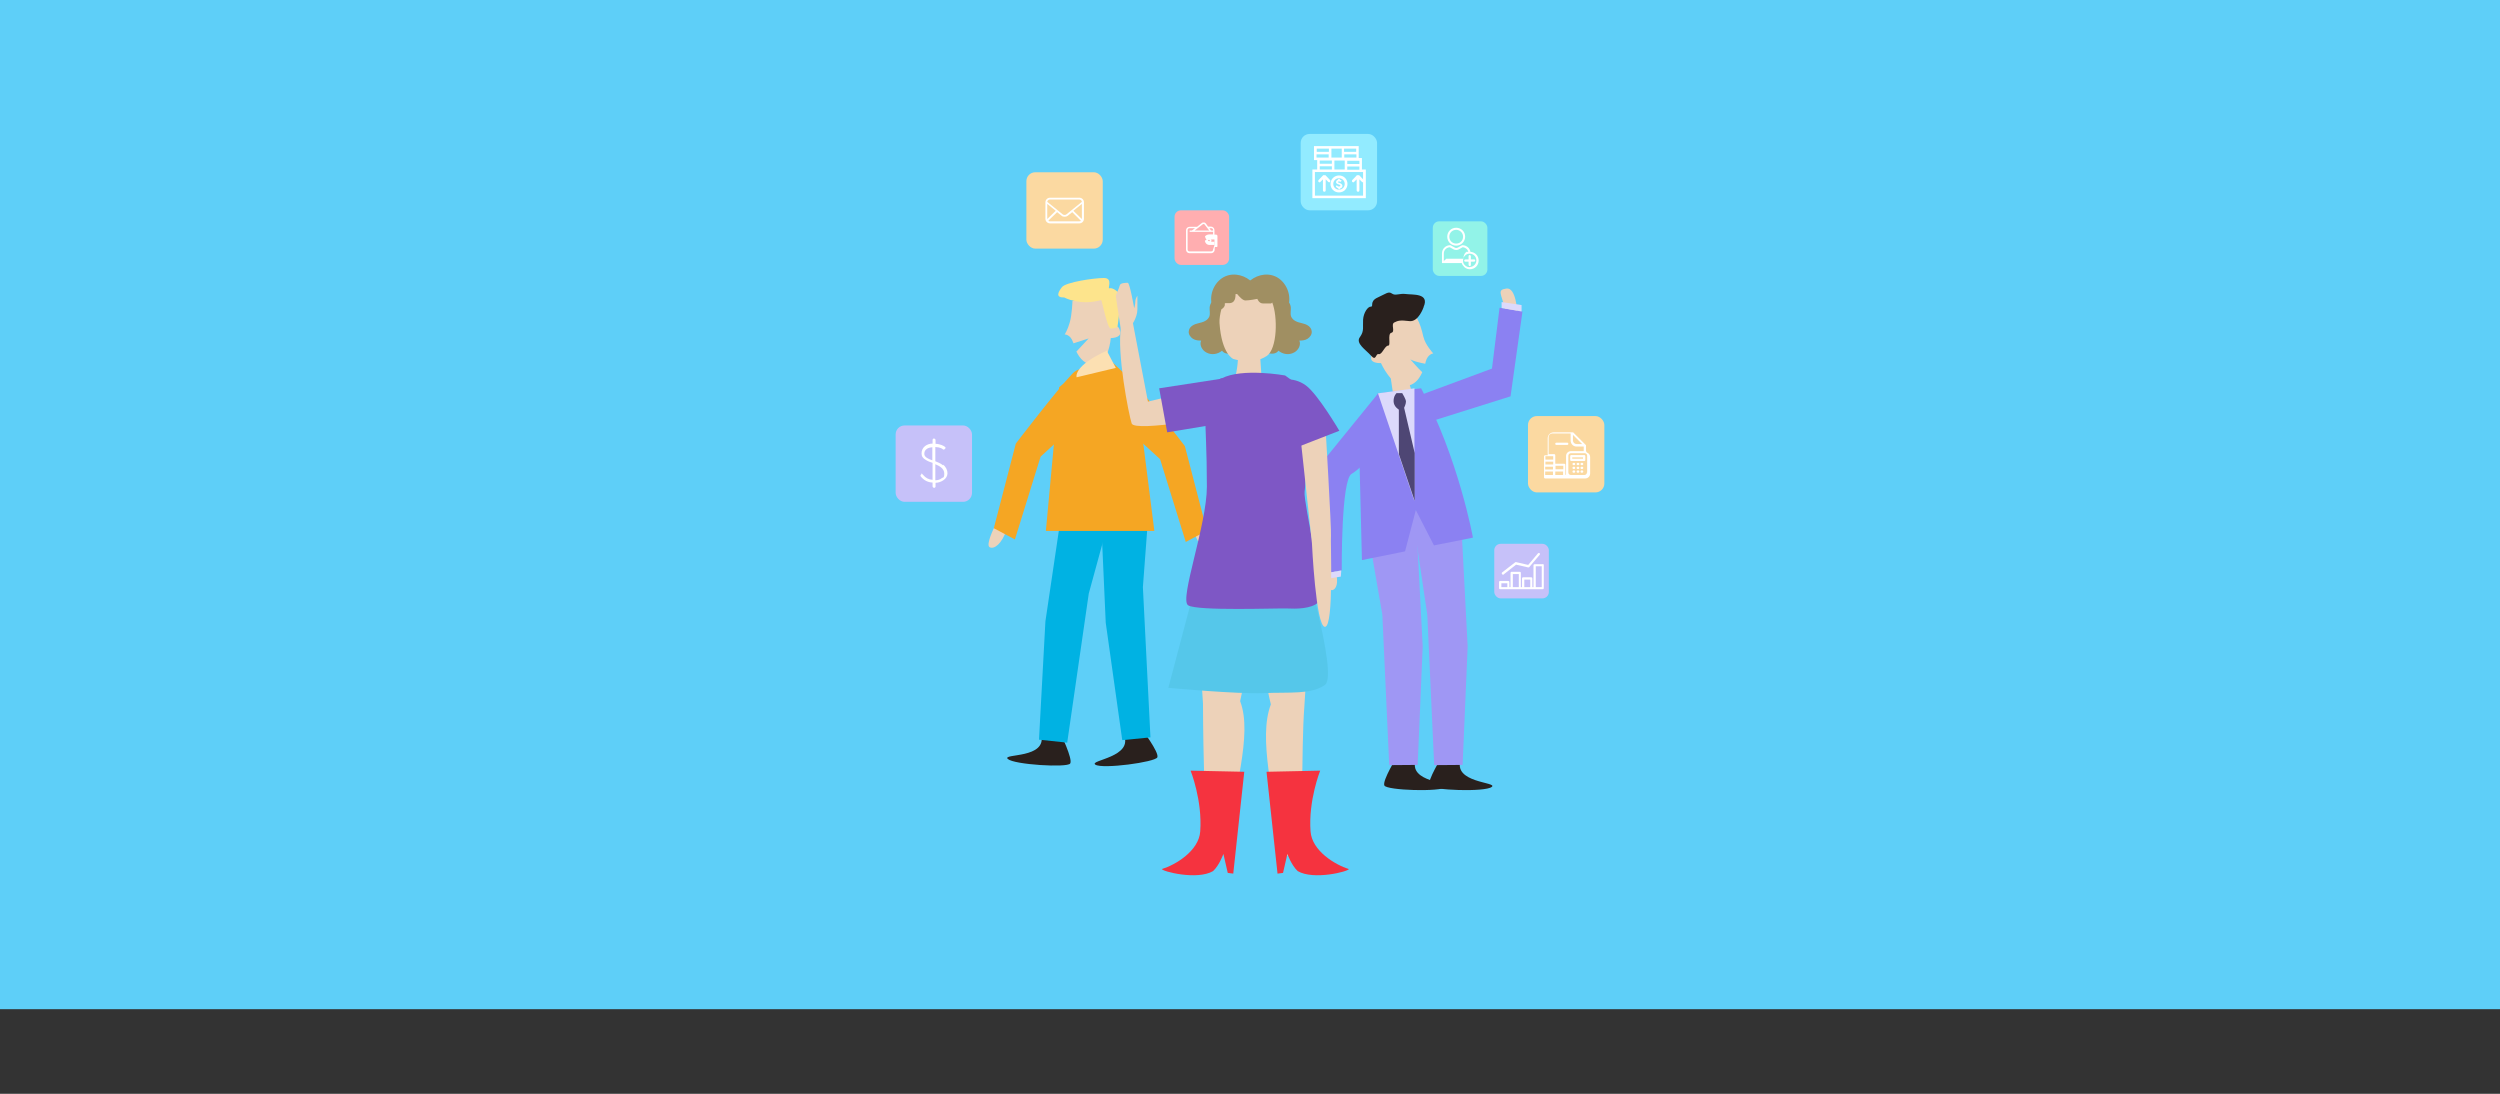 <?xml version="1.0" encoding="UTF-8"?>
<svg xmlns="http://www.w3.org/2000/svg" id="Capa_1" viewBox="0 0 1090 476.9">
  <rect x="0" y="0" width="1090" height="476.9" fill="#333333" stroke="none"/>
  <defs>
    <style>.cls-1{fill:#55c7ea;}.cls-2{fill:#5ecff8;}.cls-3{fill:#4e4674;}.cls-4{fill:#c6c1f9;}.cls-5{fill:#fde48c;}.cls-6{fill:#00b2e3;}.cls-7{fill:#92f3e8;}.cls-8{fill:#a08f62;}.cls-9{fill:#9f97f4;}.cls-10{fill:#fbd9a1;}.cls-11{fill:#92ebff;}.cls-12{fill:#fff;}.cls-13{fill:#dcd9fb;}.cls-14{fill:#ffaeb0;}.cls-15{fill:#8b81f2;}.cls-16{fill:#7e57c5;}.cls-17{fill:#29201d;}.cls-18{fill:#edd2b9;}.cls-19{fill:#f5a623;}.cls-20{fill:#fce0b2;}.cls-21{fill:#f5333f;}</style>
  </defs>
  <rect class="cls-2" width="1090" height="440"></rect>
  <path class="cls-17" d="M628.9,329.5s-6.8,11-5.7,13c1.1,2.1,24.3,2.9,27.2.6,2.9-2.2-17.5-1.6-13.4-12.2"></path>
  <polygon class="cls-9" points="637 226 639.9 281.9 637.7 333.5 625.3 333.6 622.3 268 615.5 222.3 637 226"></polygon>
  <path class="cls-17" d="M609.3,329.5s-6.8,11-5.7,13c1.1,2.1,24.3,2.9,27.2.6,2.9-2.2-17.5-1.6-13.4-12.2"></path>
  <polygon class="cls-9" points="617.4 226 620.3 281.9 618.1 333.5 605.7 333.6 602.7 268 595.9 228.7 617.4 226"></polygon>
  <path class="cls-18" d="M661.5,135.8s-.5-10.6-4.7-10-2.3,2.1-.6,8.9c-.2,0,5.3,1.1,5.3,1.1Z"></path>
  <path class="cls-18" d="M576.7,249s2.2,8.8,4.2,8.3c2.1-.5,3.2-4.6.4-10.9.2,0-4.7,2.6-4.7,2.6Z"></path>
  <path class="cls-18" d="M620.6,146.9c-5.6-26.3-23-5.6-19.2,6.6.3,1-3.2-1.3-3.6,2.5-.2,2.6,4.3,2.3,4.3,2.3,0,0,4.5,10.3,10.7,10,3.9-.2,6-3.1,7.3-6-2.1-2-5.3-5.7-5.2-5.7,1.1.9,4.5,1.6,6.5,2,0-.3.2-.6.2-.9.9-3.4,3.3-3.6,3.3-3.6,0,0-3.6-3.9-4.3-7.3Z"></path>
  <path class="cls-18" d="M605.6,159.6l2.1,14.3s3.9.6,6.8-.6c2.9-1.1-2.2-11.2-2.2-11.2l-6.7-2.5Z"></path>
  <path class="cls-15" d="M592.5,191.5l1.3,52.7,18.8-3.8,4.7-18,7.9,15.4,17-3.4s-6.2-34.4-22.6-65.1l-18.8,2.2-8.3,20Z"></path>
  <path class="cls-17" d="M620.7,133.9s-2.2,6.6-6.2,6.1c-4.1-.5-5-.2-6.6.6s.6,4.1-1.3,4.5c-1.8.5,0,5.7-1.4,5.6-1.4,0-2.7,4.1-4.1,3.7-1.4-.4-1,3.3-3.3.7s-6.9-5.4-4.9-8.1,1.2-4.5,1.4-7.6,2.1-5.8,3.4-5.7c1.4,0-.8-2.3,3-4,3.7-1.7,4.7-2.8,6.2-1.7s3.3-.2,6.1.2,10.4-.5,7.7,5.6Z"></path>
  <path class="cls-15" d="M612,185.4s-18.1,18.7-22.7,21.2c-4.6,2.5-4.3,42.1-4.3,42.1l-9.7,1.8-2.2-44.8,27.7-34.1,10.7,13"></path>
  <polygon class="cls-15" points="613.5 174.4 650.5 160.7 653.8 134.2 663.8 135.8 658.6 172.8 614.4 186.7 613.5 174.4"></polygon>
  <polygon class="cls-13" points="654.7 134.3 654.7 131.7 663.4 133 663.4 135.8 654.7 134.3"></polygon>
  <polygon class="cls-13" points="584.8 248.7 584.6 251.4 575.8 252.8 575.6 250.4 584.8 248.7"></polygon>
  <polygon class="cls-13" points="616.7 169.3 616.7 218.5 600.8 171.5 616.7 169.3"></polygon>
  <path class="cls-3" d="M611.4,171.5s1.6,2.5,1.6,3.6-.8,2.7-.8,2.7l4.6,19.7v20.9s-6.9-20.4-6.9-20.4v-19.4s-2.3-1.3-2.3-3.7,1.3-3.5,1.3-3.5h2.6Z"></path>
  <path class="cls-17" d="M462.2,319.4s5.7,11.6,4.4,13.5c-1.3,1.9-24.5.5-27.2-2-2.7-2.5,17.5.1,14.5-10.8"></path>
  <polygon class="cls-6" points="464 215.6 455.8 270.9 453 322.5 465.3 323.8 474.7 258.8 485.2 220.4 464 215.6"></polygon>
  <path class="cls-17" d="M497.7,317.8s7.8,10.2,6.9,12.4c-.9,2.1-23.9,5.2-27,3.2-3.1-2,17.2-3.2,12.2-13.4"></path>
  <polygon class="cls-6" points="479.6 215.6 482.1 271.5 489.3 322.7 501.6 321.5 498.3 256 501.3 216.2 479.6 215.6"></polygon>
  <polygon class="cls-19" points="473.9 159.1 461.8 168.8 456 231.5 503.3 231.5 495.2 167.6 484.1 157.1 473.9 159.1"></polygon>
  <path class="cls-18" d="M525.8,230.6s4.1,8.1,2.2,9.1c-1.9,1-5.4-1.4-7.5-8-.2,0,5.3-1,5.3-1Z"></path>
  <path class="cls-19" d="M479.8,168.6s5.9-11.1,12.2-4.5c6.4,6.6,24.6,30.4,24.6,30.4l9.6,36.9-9.2,4.9-11.2-36.1-27.3-25,1.3-6.6Z"></path>
  <path class="cls-18" d="M433.7,229.5s-4.1,8.1-2.2,9.1c1.9,1,5.4-1.4,7.5-8,.2,0-5.3-1-5.3-1Z"></path>
  <path class="cls-19" d="M479.7,167.5s-5.9-11.1-12.2-4.5c-6.4,6.6-24.6,30.4-24.6,30.4l-9.6,36.9,9.2,4.9,11.2-36.1,27.3-25-1.3-6.6Z"></path>
  <path class="cls-18" d="M474.8,147.5l-6.8,2.2c0-.2-.1-.4-.2-.6-1.1-3.3-3.6-3.3-3.6-3.3,0,0,1.3-1.9,2.2-5.2,1-3.3,1.2-9.4,1.2-9.4l13.1-2.1s3,13.2,4,13.4c1.1.1,3.1-1.5,3.7,2.3.4,2.6-4.1,2.6-4.1,2.6,0,0-.9,11.6-7.1,11.7-4,.1-6.4-2.8-7.9-5.8l5.4-5.8Z"></path>
  <path class="cls-20" d="M482.6,153l3.9,7.4-17.1,4.1s-1.7-4.9,13.2-11.6Z"></path>
  <path class="cls-5" d="M464,129.7s6.9,3.8,16.1,1.1c.3,0,2.7,12.3,4.1,12.4,1.4.2,3-.6,3-.6,0,0,2.1-13.2.6-14.8-1.4-1.6-3.2-2.4-4.1-2.1-1,.3,1.8-4.5-2.4-4.5s-16.6,1.8-18.3,4-2.9,4.6,1,4.5Z"></path>
  <path class="cls-18" d="M546.5,239c-4-9-17-8.9-21.2,0-3.2,6.7-2.3,48.1-.8,67.7,0,.2.1,55,3.3,65.3.2.2,7.3,0,7.5-2,2.2-25.1,11.1-49.3,5.4-64.3.7-1.8,10.3-56.5,5.8-66.6Z"></path>
  <path class="cls-18" d="M546.7,240.3c4-9,17-8.9,21.2,0,3.2,6.7,2.3,48.1.8,67.7s-.1,55-3.3,65.3c-.2.2-7.3,0-7.5-2-2.2-25.1-9.5-49.2-3.8-64.2-.7-1.8-11.9-56.6-7.4-66.7Z"></path>
  <path class="cls-21" d="M519.1,336s5.2,13,4.2,26.5c-.6,8.5-10.8,14.6-16.7,16.4,0,1,15.3,5,22.3.9,2.8-2.6,4.5-7.5,4.5-7.5l1.9,8.3,2.4.3,4.8-44.4-23.5-.5Z"></path>
  <path class="cls-21" d="M575.6,336s-5.2,13-4.2,26.5c.6,8.5,10.8,14.6,16.7,16.4,0,1-15.3,5-22.3.9-2.8-2.6-4.5-7.5-4.5-7.5l-1.9,8.3-2.4.3-4.8-44.4,23.5-.5Z"></path>
  <path class="cls-1" d="M525.8,237.8l-16.4,62.1s30.3,2.8,41.6,2.3c11.4-.5,20.7.7,26.7-3.6,6-4.3-10.8-60.2-10.8-60.2l-41.1-.5Z"></path>
  <path class="cls-18" d="M539.8,155.5s0,4.9-1.8,11.4c-1.2,4.4,12.2,0,12.2,0l-1-14.9-9.4,3.5Z"></path>
  <path class="cls-18" d="M538.6,165.9l-38.1,9.2-6.5-34s-3.2-9.5-5.2,1.4c-2,11,3.3,38.1,4.6,42.1,1.2,4.1,42.8-3.7,42.8-3.7l2.4-15Z"></path>
  <path class="cls-16" d="M532.6,164.8c-5.1,2.7-7,8-7.1,14.7,0,9.3.7,16,.7,32.7s-12.1,49.1-8.2,51.7,39.3,1.2,43.3,1.4c3.7.2,10.5.2,13.5-2.7,3.2-3.1-6.6-43.5-6-48.2,1.4-10.8-.5-28.6-.8-39.4-.2-6.6-2.9-7.8-7.7-11.3,0,0-18.8-3.4-27.7,1.3Z"></path>
  <path class="cls-18" d="M566.6,186.9l5.4,49.9s1.7,36.6,5.7,36.5c4-.1,2.3-37.7,2.6-39.7s-2.6-51.2-2.6-51.2l-11.1,4.4Z"></path>
  <path class="cls-16" d="M584,187.8l-19,7.4s-8.9-17.2-9-24.1,8.1-6.9,13.3-3.1c5.2,3.7,14.7,19.9,14.7,19.9Z"></path>
  <polygon class="cls-16" points="547 182.2 508.9 188.5 505.4 169.3 538.5 164.2 547 182.2"></polygon>
  <path class="cls-8" d="M528.7,132.5c0,2,1.8,3.6,3.6,3.7,1.8.1,3.5-.9,4.9-2.3.9,2.6,4.3,3.7,6.2,1.9,0,1.2,0,2.5.4,3.6.5,1.1,1.7,1.9,2.7,1.3.4,1.9,2,3.5,3.7,3.6-.8,1.2-1.6,2.4-1.7,3.9s1.1,3,2.3,2.7c-.5.5-.4,1.3,0,1.9s1,.8,1.6,1c1.7.6,3.9.7,5-.9,1.9,1.6,4.6,2,6.8.8,1.8-.9,3.2-3.3,2.3-5.2,1.2,0,2.5-.1,3.6-.8,1.1-.7,2-2,1.8-3.3-.2-2.1-2.4-3.1-4.3-3.5s-4-1.1-4.7-3c-.4-1.2,0-2.6-.1-3.9-.2-1.8-1.4-3.3-2.9-3.8-.6-.2-1.2-.2-1.7-.5-1.2-.7-1.4-2.4-1.9-3.8-.8-2-2.5-3.6-4.4-4.1-1.9-.5-4.1,0-5.6,1.6-3.1-3.3-8-4.7-12.1-2.9s-6.8,6.8-6,11.6"></path>
  <path class="cls-8" d="M561.5,132.5c0,2-1.8,3.6-3.6,3.7-1.8.1-3.5-.9-4.9-2.3-.9,2.6-4.3,3.7-6.2,1.9,0,1.2,0,2.5-.4,3.6-.5,1.1-1.7,1.9-2.7,1.3-.4,1.9-2,3.5-3.7,3.6.8,1.2,1.6,2.4,1.7,3.9s-1.1,3-2.3,2.7c.5.5.4,1.3,0,1.9s-1,.8-1.6,1c-1.7.6-3.9.7-5-.9-1.9,1.6-4.6,2-6.8.8-1.8-.9-3.2-3.3-2.3-5.2-1.2,0-2.5-.1-3.6-.8-1.1-.7-2-2-1.8-3.3.2-2.1,2.4-3.1,4.3-3.5s4-1.1,4.7-3c.4-1.2,0-2.6.1-3.9.2-1.8,1.4-3.3,2.9-3.8.6-.2,1.2-.2,1.7-.5,1.2-.7,1.4-2.4,1.9-3.8.8-2,2.5-3.6,4.4-4.1,1.9-.5,4.1,0,5.6,1.6,3.1-3.3,8-4.7,12.1-2.9s6.8,6.8,6,11.6"></path>
  <path class="cls-18" d="M552.3,155.2c-6,4.1-14.6,1.3-14.6,1.3,0,0-5.1-2.1-6-15.7-.1-1.7.3-4,.8-5.9.9-.6,1.7-1.4,1.5-2.3-.3-1.5,4.8,1.8,4.7-4.4.2,0,.5,0,.7,0,.9,1.1,2.4,2.8,3.6,2.8,1.8,0,5.2-.7,5.2-.7,0,0,.7,2,2.4,2s3.6,0,3.6,0l.5-.4c2.4,6.1,2.3,20.2-2.5,23.4Z"></path>
  <path class="cls-18" d="M493.1,142.3s2.8-3.8,2.8-7.3c0-3.5,0-6.1,0-6.1,0,0-.9,1.3-.9,2.6s-.5,2.9-.5,2.9c0,0-1.9-11.1-2.8-11.1s-3.3,0-3.5,1.2-1.8,4-1.7,4.7,2.2,14.6,2.2,14.6l4.4-1.4Z"></path>
  <rect class="cls-7" x="624.7" y="96.5" width="23.8" height="23.8" rx="2.8" ry="2.8"></rect>
  <path class="cls-12" d="M634.9,107.1c2.1,0,3.9-1.7,3.9-3.9s-1.7-3.9-3.9-3.9-3.9,1.7-3.9,3.9,1.7,3.9,3.9,3.9ZM634.9,100.2c1.6,0,3,1.3,3,3s-1.3,3-3,3-3-1.3-3-3,1.3-3,3-3Z"></path>
  <path class="cls-12" d="M641.1,109.7c-.2-.7-.5-1.4-1.1-1.9-.7-.6-1.5-.9-2.4-.9h-.1l-1.8,1c-.5.3-1.1.3-1.5,0l-1.8-1h-.1c-2,0-3.6,1.6-3.6,3.6v4.2h8.6c.2.7.7,1.3,1.2,1.8.7.6,1.5.9,2.4.9,2.1,0,3.8-1.7,3.8-3.8s-1.6-3.7-3.6-3.8ZM629.5,113.8v-3.3c0-1.4,1.1-2.6,2.6-2.7l1.6.9c.7.4,1.7.4,2.4,0l1.6-.9c.6,0,1.2.3,1.7.7.4.3.6.8.8,1.3,0,0,0,0,0,0,0,0,0,0,0,0,0,0,0,0-.1,0,0,0,0,0,0,0,0,0,0,0-.1,0,0,0,0,0,0,0,0,0,0,0-.1,0,0,0,0,0,0,0,0,0-.1,0-.2,0,0,0,0,0,0,0,0,0,0,0-.1,0,0,0,0,0,0,0,0,0,0,0-.1,0,0,0,0,0,0,0,0,0,0,0,0,0,0,0,0,0,0,0,0,0,0,0-.1,0,0,0,0,0,0,0,0,0,0,0-.1,0,0,0,0,0,0,0,0,0,0,0,0,0,0,0,0,0,0,0,0,0,0,0,0,0,0,0,0,0,0,0,0,0,0,0,0,0,0,0,0,0,0,0,0,0,0,0-.1.1-.2.2-.4.5-.6.7-.2.4-.4.9-.5,1.4,0,0,0,.1,0,.2,0,.1,0,.2,0,.4s0,.2,0,.2c0,0,0,0,0,0h-7.5ZM640.8,116.5c-.7,0-1.3-.2-1.9-.7-.5-.4-.9-1-1-1.7,0-.1,0-.2,0-.3,0-.1,0-.2,0-.3,0-.8.3-1.5.8-2,0,0,0,0,.1-.1.5-.5,1.2-.8,1.9-.8h0s0,0,.1,0c1.6,0,2.9,1.3,2.9,2.9s-1.3,2.9-2.9,2.9Z"></path>
  <path class="cls-12" d="M642.7,113.1h-1.4v-1.4c0-.2-.2-.5-.5-.5s-.5.2-.5.5v1.4h-1.4c-.2,0-.5.2-.5.5s.2.5.5.5h1.4v1.4c0,.2.2.5.5.5s.5-.2.5-.5v-1.4h1.4c.2,0,.5-.2.5-.5s-.2-.5-.5-.5Z"></path>
  <rect class="cls-14" x="512.1" y="91.7" width="23.8" height="23.8" rx="2.8" ry="2.8"></rect>
  <path class="cls-12" d="M530.4,102.3h-.9v-2c0-.8-.7-1.5-1.5-1.5h-1.3l-.9-1.3c-.2-.3-.5-.5-.9-.5-.4,0-.7,0-1,.3l-2,1.6h-3.3c-.8,0-1.5.7-1.5,1.5v8.5c0,.8.7,1.5,1.5,1.5h9.5c.8,0,1.5-.7,1.5-1.5v-1.2h.9c.2,0,.3-.2.3-.3v-4.6c0-.2-.2-.3-.3-.3ZM528.1,99.5c.4,0,.8.3.8.8v.2h-.9l-.7-1h.8ZM524.4,97.8c.1-.1.3-.2.5-.1.2,0,.3.1.4.3l1.9,2.5h-6.3l2.2-1.7h0l1.3-1ZM528.9,108.8c0,.4-.3.8-.8.8h-9.5c-.4,0-.8-.3-.8-.8v-8.5c0-.4.3-.8.8-.8h2.4l-1.3,1h-.8c-.2,0-.3.2-.3.3s.2.3.3.3h10v1.1h-1.6c-.7,0-1.4.3-1.9.8,0,0,0,0,0,0,0,0,0,0,0,0,0,0,0,0,0,0,0,0,0,0,0,0,0,0,0,0,0,0,0,0,0,0,0,0,0,0,0,0,0,0,0,0,0,0,0,0,0,0,0,0,0,0,0,0,0,0,0,0,0,0,0,0,0,0,0,0,0,0,0,0,0,0,0,0,0,0,0,0,0,0,0,0,0,0,0,0,0,0,0,0,0,0,0,0,0,0,0,0,0,0,0,0,0,0,0,0,0,0,0,0,0,0,0,0,0,0,0,0,0,0,0,0,0,0,0,0,0,0,0,0,0,0,0,0,0,0,0,0,0,0,0,0,0,0,0,0,0,0,0,0,0,0,0,0,0,0,0,0,0,0,0,0,0,0,0,0,0,0,0,0,0,0,0,0,0,0,0,0,0,0,0,0,0,0,0,0,0,0,0,0,0,0,0,0,0,0,0,0,0,0,0,0,0,0,0,0,0,0,0,0,0,0,0,0,0,0,0,0,0,0,0,0,0,0,0,.1,0,0,0,0,0,0,.2,1.3,1.3,2.3,2.6,2.3h1.6v1.2ZM530.1,106.8h-2.8c-.5,0-1-.2-1.4-.6-.3-.3-.5-.7-.6-1.2,0,0,0,0,0,0,0,0,0,0,0,0,0,0,0,0,0,0,0,0,0,0,0,0,0,0,0,0,0,0,0,0,0,0,0,0,0,0,0,0,0,0,0,0,0,0,0,0,0,0,0,0,0,0,0,0,0,0,0,0,0,0,0,0,0,0,0,0,0,0,0,0,0,0,0,0,0,0,0,0,0,0,0,0,0,0,0,0,0,0,0,0,0,0,0,0,0,0,0,0,0,0,0,0,0,0,0,0,0,0,0,0,0,0,0,0,0,0,0,0,0,0,0,0,0,0,0,0,0,0,0,0,0,0,0,0,0,0,0,0,0,0,0,0,0,0,0,0,0,0,0,0,0,0,0,0,0,0,0,0,0,0,0,0,0,0,0,0,0,0,0,0,0,0,0,0,0,0,0,0,0,0,0,0,0,0,0,0,0,0,0,0,0,0,0,0,0,0,0,0,0,0,0,0,0,0,0,0,0,0,.4-.4.9-.6,1.4-.6h2.8v3.9Z"></path>
  <path class="cls-12" d="M527.1,103.8c-.6,0-1.1.5-1.1,1.1s.5,1.1,1.1,1.1,1.1-.5,1.1-1.1-.5-1.1-1.1-1.1ZM527.1,105.3c-.2,0-.4-.2-.4-.4s.2-.4.4-.4.4.2.4.4-.2.4-.4.4Z"></path>
  <rect class="cls-10" x="666.2" y="181.4" width="33.3" height="33.3" rx="3.9" ry="3.9"></rect>
  <path class="cls-12" d="M683.8,193.5c0-.3-.2-.5-.5-.5h-4.7c-.3,0-.5.2-.5.5s.2.5.5.5h4.7c.3,0,.5-.2.5-.5Z"></path>
  <path class="cls-12" d="M691.5,196.7v-2.6s0,0,0,0c0,0,0,0,0,0,0,0,0,0,0,0,0,0,0,0,0,0,0,0,0,0,0,0,0,0,0,0,0,0,0,0,0,0,0,0,0,0,0,0,0,0,0,0,0,0,0,0l-5.6-5.6s0,0,0,0c0,0,0,0,0,0,0,0,0,0,0,0,0,0,0,0,0,0,0,0,0,0,0,0,0,0,0,0,0,0,0,0,0,0,0,0,0,0,0,0,0,0,0,0,0,0,0,0h-8.5c-1.4,0-2.6,1.1-2.6,2.6v7.4h-1.1c-.3,0-.5.2-.5.5v9.1c0,.3.2.5.5.5h17.5c1.1,0,2.1-.9,2.1-2.1v-7.3c0-.9-.6-1.6-1.4-1.9ZM689.8,193.6h-2.4c-.9,0-1.6-.7-1.6-1.6v-2.4l4,4ZM674.8,198.9h2.4v1.5h-3.4v-1.5h1.1ZM681.6,204.6h-3.4v-1.5h3.4v1.5ZM677.2,202.5h-3.4v-1.2h3.4v1.2ZM673.7,203.5h3.4v1.2h-3.4v-1.2ZM673.7,205.6h3.4v1.5h-3.4v-1.5ZM678.1,207.1v-1.5h3.4v1.5h-3.4ZM682.5,207.1v-4.4c0-.3-.2-.5-.5-.5h-3.9v-1.3s0,0,0,0,0,0,0,0v-2.4c0-.3-.2-.5-.5-.5h-2.4v-7.4c0-.9.7-1.6,1.6-1.6h8v3.1c0,1.4,1.1,2.6,2.6,2.6h3.1v2h-5.6c-1.1,0-2.1.9-2.1,2.1v7.3c0,0,0,.1,0,.2,0,0,0,0,0,0,0,0,0,0,0,.1,0,0,0,0,0,0,0,0,0,.1,0,.2,0,0,0,0,0,0,0,0,0,0,0,.1,0,0,0,0,0,0,0,0,0,.1,0,.2,0,0,0,0,0,0,0,0,0,0,0,.1h-.6ZM691.9,206c0,.6-.5,1.1-1.1,1.1h-5.9c-.6,0-1.1-.5-1.1-1.1v-7.3c0-.6.5-1.1,1.1-1.1h5.9c0,0,.1,0,.2,0,.5,0,1,.5,1,1.1v7.3Z"></path>
  <path class="cls-12" d="M690.7,198.4h-5.6c-.3,0-.5.2-.5.5v1.6c0,.3.2.5.5.5h5.6c.3,0,.5-.2.5-.5v-1.6c0-.3-.2-.5-.5-.5ZM690.2,200h-4.7v-.6h4.7v.6Z"></path>
  <path class="cls-12" d="M686.3,201.8h-.2c-.3,0-.5.2-.5.5s.2.5.5.5h.2c.3,0,.5-.2.5-.5s-.2-.5-.5-.5Z"></path>
  <path class="cls-12" d="M688.1,201.8h-.2c-.3,0-.5.2-.5.5s.2.5.5.5h.2c.3,0,.5-.2.5-.5s-.2-.5-.5-.5Z"></path>
  <path class="cls-12" d="M689.8,201.8h-.2c-.3,0-.5.2-.5.5s.2.5.5.5h.2c.3,0,.5-.2.5-.5s-.2-.5-.5-.5Z"></path>
  <path class="cls-12" d="M686.3,203.5h-.2c-.3,0-.5.2-.5.5s.2.5.5.5h.2c.3,0,.5-.2.5-.5s-.2-.5-.5-.5Z"></path>
  <path class="cls-12" d="M688.1,203.5h-.2c-.3,0-.5.2-.5.5s.2.5.5.5h.2c.3,0,.5-.2.5-.5s-.2-.5-.5-.5Z"></path>
  <path class="cls-12" d="M689.8,203.5h-.2c-.3,0-.5.2-.5.5s.2.5.5.5h.2c.3,0,.5-.2.5-.5s-.2-.5-.5-.5Z"></path>
  <path class="cls-12" d="M686.3,205.1h-.2c-.3,0-.5.2-.5.5s.2.5.5.5h.2c.3,0,.5-.2.5-.5s-.2-.5-.5-.5Z"></path>
  <path class="cls-12" d="M688.1,205.1h-.2c-.3,0-.5.2-.5.5s.2.5.5.5h.2c.3,0,.5-.2.5-.5s-.2-.5-.5-.5Z"></path>
  <path class="cls-12" d="M689.8,205.1h-.2c-.3,0-.5.2-.5.5s.2.5.5.5h.2c.3,0,.5-.2.5-.5s-.2-.5-.5-.5Z"></path>
  <rect class="cls-10" x="447.5" y="75.1" width="33.3" height="33.3" rx="3.9" ry="3.9"></rect>
  <path class="cls-12" d="M470.6,86.2h-12.8c-1.1,0-2,.9-2,2v7.2c0,1.1.9,2,2,2h12.8c1.1,0,2-.9,2-2v-7.2c0-1.1-.9-2-2-2ZM471.7,95.3c0,0,0,.2,0,.2l-3.7-3.6,3.7-3v6.4ZM457.8,87h12.8c.6,0,1,.4,1.1,1l-6.8,5.5c-.4.3-1.1.3-1.5,0l-6.8-5.5c0-.5.6-1,1.1-1ZM456.6,95.5c0,0,0-.1,0-.2v-6.4l3.7,3-3.7,3.6ZM457.8,96.5c-.3,0-.5,0-.7-.3l3.8-3.7s0,0,0,0l2,1.6c.3.3.8.4,1.3.4s.9-.1,1.3-.4l2-1.6s0,0,0,0l3.8,3.8c-.2.1-.4.2-.7.2h-12.8Z"></path>
  <rect class="cls-4" x="651.5" y="237.1" width="23.8" height="23.8" rx="2.8" ry="2.8"></rect>
  <path class="cls-12" d="M672.6,246h-3.5c-.3,0-.5.2-.5.5v9.5h-.5v-3.8c0-.3-.2-.5-.5-.5h-3.5c-.3,0-.5.2-.5.5v3.8h-.5v-6.2c0-.3-.2-.5-.5-.5h-3.5c-.3,0-.5.2-.5.5v6.2h-.5v-2.2c0-.3-.2-.5-.5-.5h-3.5c-.3,0-.5.2-.5.5v2.6c0,.3.2.5.5.5h18.5c.3,0,.5-.2.5-.5v-10c0-.3-.2-.5-.5-.5ZM654.6,256v-1.7h2.6v1.7h-2.6ZM659.6,256v-5.7h2.6v5.7h-2.6ZM664.6,256v-3.3h2.6v3.3h-2.6ZM669.6,256v-9.1h2.6v9.1h-2.6Z"></path>
  <path class="cls-12" d="M655.1,250.7c.1,0,.2,0,.3-.1l5.6-4.4,5.3,1.2c.2,0,.4,0,.5-.2l4.5-5.3c.2-.2.1-.5,0-.7-.2-.2-.5-.1-.7,0l-4.3,5.1-5.2-1.2c-.1,0-.3,0-.4,0l-5.8,4.5c-.2.2-.2.5,0,.7,0,.1.2.2.4.2Z"></path>
  <rect class="cls-4" x="390.5" y="185.5" width="33.3" height="33.3" rx="3.9" ry="3.9"></rect>
  <path class="cls-12" d="M411.2,202.9c-1.1-.9-2.4-1.4-3.4-1.8v-6.2c2.1.1,3,.7,3.3,1s.7,0,.7,0l.3-.3c.2-.2.2-.5,0-.7-.6-.5-2-1.3-4.2-1.4v-1.6c0-.3-.2-.6-.6-.7s-.7.3-.7.6v1.6c-1.4,0-2.5.5-3.3,1.1-1,.8-1.5,1.9-1.5,3.2s.6,2.1,1.8,2.8c.9.6,2,1,3,1.3v7.4c-1.7-.1-3-.8-4.1-2.1s-.6-.3-.9-.2-.4.7-.1.9c1.3,1.6,3,2.5,5.1,2.6v1.6c0,.3.2.6.6.7s.7-.3.7-.6v-1.6c1.3,0,2.5-.5,3.4-1.1,1.2-.8,1.8-1.9,1.8-3.1s-.6-2.7-1.9-3.7ZM403,197.9c0-.9.3-1.6,1-2.1.6-.5,1.5-.7,2.5-.8v5.7c-1.8-.6-3.5-1.4-3.5-2.8ZM410.5,208.6c-.7.5-1.7.8-2.7.8v-7c1.9.8,3.9,1.9,3.9,4.1s-.7,1.6-1.2,2Z"></path>
  <rect class="cls-11" x="567.1" y="58.4" width="33.3" height="33.3" rx="3.9" ry="3.9"></rect>
  <path class="cls-12" d="M583.8,76.5c-2,0-3.7,1.6-3.7,3.7s1.6,3.7,3.7,3.7,3.7-1.6,3.7-3.7-1.6-3.7-3.7-3.7ZM583.8,82.7c-1.4,0-2.5-1.1-2.5-2.5s1.1-2.5,2.5-2.5,2.5,1.1,2.5,2.5-1.1,2.5-2.5,2.5Z"></path>
  <path class="cls-12" d="M593.8,73.9v-5h-1.4v-5.2h-19.5v6.1h1.4v4.1h-2.1v12.5h23.3v-12.5h-1.6ZM581.8,73.9v-3.9h4.5v3.9h-4.5ZM580.5,64.8h4.5v3.9h-4.5v-3.9ZM586.1,67.3h5.3v1.4h-5.3v-1.4ZM580.7,71.4h-5.3v-1.4h5.3v1.4ZM587.4,72.6h5.3v1.4h-5.3v-1.4ZM592.7,71.5h-5.3v-1.4h5.3v1.4ZM591.3,66.2h-5.3v-1.4h5.3v1.4ZM579.4,64.8v1.4h-5.3v-1.4h5.3ZM574,67.3h5.3v1.4h-5.3v-1.4ZM575.4,72.5h5.3v1.4h-5.3v-1.4ZM594.3,85.3h-21v-10.3h21v10.3Z"></path>
  <path class="cls-12" d="M591.6,76.4s0,0,0,0c0,0,0,0,0,0,0,0,0,0,0,0,0,0,0,0,0,0,0,0,0,0,0,0,0,0,0,0,0,0,0,0,0,0,0,0,0,0,0,0,0,0,0,0,0,0,0,0,0,0,0,0,0,0,0,0,0,0,0,0,0,0,0,0,0,0,0,0,0,0,0,0,0,0,0,0,0,0,0,0,0,0,0,0,0,0,0,0,0,0,0,0,0,0,0,0,0,0,0,0,0,0,0,0,0,0,0,0,0,0,0,0,0,0,0,0,0,0,0,0,0,0,0,0,0,0,0,0,0,0,0,0,0,0,0,0,0,0,0,0,0,0,0,0,0,0,0,0,0,0,0,0,0,0,0,0s0,0,0,0c0,0,0,0,0,0,0,0,0,0,0,0,0,0,0,0,0,0,0,0,0,0,0,0,0,0,0,0,0,0,0,0,0,0,0,0,0,0,0,0,0,0,0,0,0,0,0,0,0,0,0,0,0,0,0,0,0,0,0,0,0,0,0,0,0,0,0,0,0,0,0,0,0,0,0,0,0,0,0,0,0,0,0,0,0,0,0,0,0,0,0,0,0,0,0,0,0,0,0,0,0,0,0,0,0,0,0,0,0,0,0,0,0,0,0,0,0,0,0,0,0,0,0,0,0,0,0,0,0,0,0,0,0,0,0,0,0,0,0,0,0,0,0,0,0,0,0,0,0,0,0,0,0,0,0,0l-2,2.1c-.2.2-.2.6,0,.8.1.1.2.2.4.2s.3,0,.4-.2l1.1-1.1v4.8c0,.3.2.6.6.6s.6-.2.6-.6v-4.8l1.1,1.1c.1.1.3.2.4.2s.3,0,.4-.2c.2-.2.2-.6,0-.8l-2-2.1Z"></path>
  <path class="cls-12" d="M576.9,76.4s0,0,0,0c0,0,0,0,0,0,0,0,0,0,0,0,0,0,0,0,0,0,0,0,0,0,0,0,0,0,0,0,0,0,0,0,0,0,0,0,0,0,0,0,0,0,0,0,0,0,0,0,0,0,0,0,0,0,0,0,0,0,0,0,0,0,0,0,0,0,0,0,0,0,0,0,0,0,0,0,0,0,0,0,0,0,0,0,0,0,0,0,0,0,0,0,0,0,0,0,0,0,0,0,0,0,0,0,0,0,0,0,0,0,0,0,0,0s0,0,0,0c0,0,0,0,0,0,0,0,0,0,0,0,0,0,0,0,0,0,0,0,0,0,0,0,0,0,0,0,0,0,0,0,0,0,0,0s0,0,0,0c0,0,0,0,0,0,0,0,0,0,0,0,0,0,0,0,0,0,0,0,0,0,0,0,0,0,0,0,0,0,0,0,0,0,0,0,0,0,0,0,0,0,0,0,0,0,0,0,0,0,0,0,0,0,0,0,0,0,0,0,0,0,0,0,0,0,0,0,0,0,0,0,0,0,0,0,0,0,0,0,0,0,0,0,0,0,0,0,0,0,0,0,0,0,0,0,0,0,0,0,0,0,0,0,0,0,0,0,0,0,0,0,0,0,0,0,0,0,0,0,0,0,0,0,0,0,0,0,0,0,0,0,0,0,0,0,0,0,0,0,0,0,0,0,0,0,0,0,0,0,0,0,0,0,0,0l-2,2.1c-.2.2-.2.6,0,.8.1.1.2.2.4.2s.3,0,.4-.2l1.1-1.1v4.8c0,.3.2.6.6.6s.6-.2.6-.6v-4.8l1.1,1.1c.1.1.3.2.4.2s.3,0,.4-.2c.2-.2.2-.6,0-.8l-2-2.1Z"></path>
  <path class="cls-12" d="M584,79.7s0,0-.1,0c-.2,0-.6-.2-.6-.3,0-.2.2-.3.6-.3s.6.2.6.2h0s.5-.5.5-.5c0,0-.3-.3-.8-.4h0c0-.3-.2-.5-.4-.5s-.4.2-.4.4h0c-.2.1-.4.2-.5.3-.2.2-.4.5-.4.8,0,.6.7.9,1.1,1,0,0,0,0,.1,0,.6.2.7.4.7.6s-.3.3-.6.3-.5,0-.7-.3c-.1-.2-.4-.2-.5,0-.2.1-.2.4,0,.5.2.3.5.5.9.6h0c0,.3.2.5.4.5s.4-.2.4-.4h0c.6-.2,1-.6,1-1.1,0-.9-.9-1.2-1.2-1.3Z"></path>
</svg>
